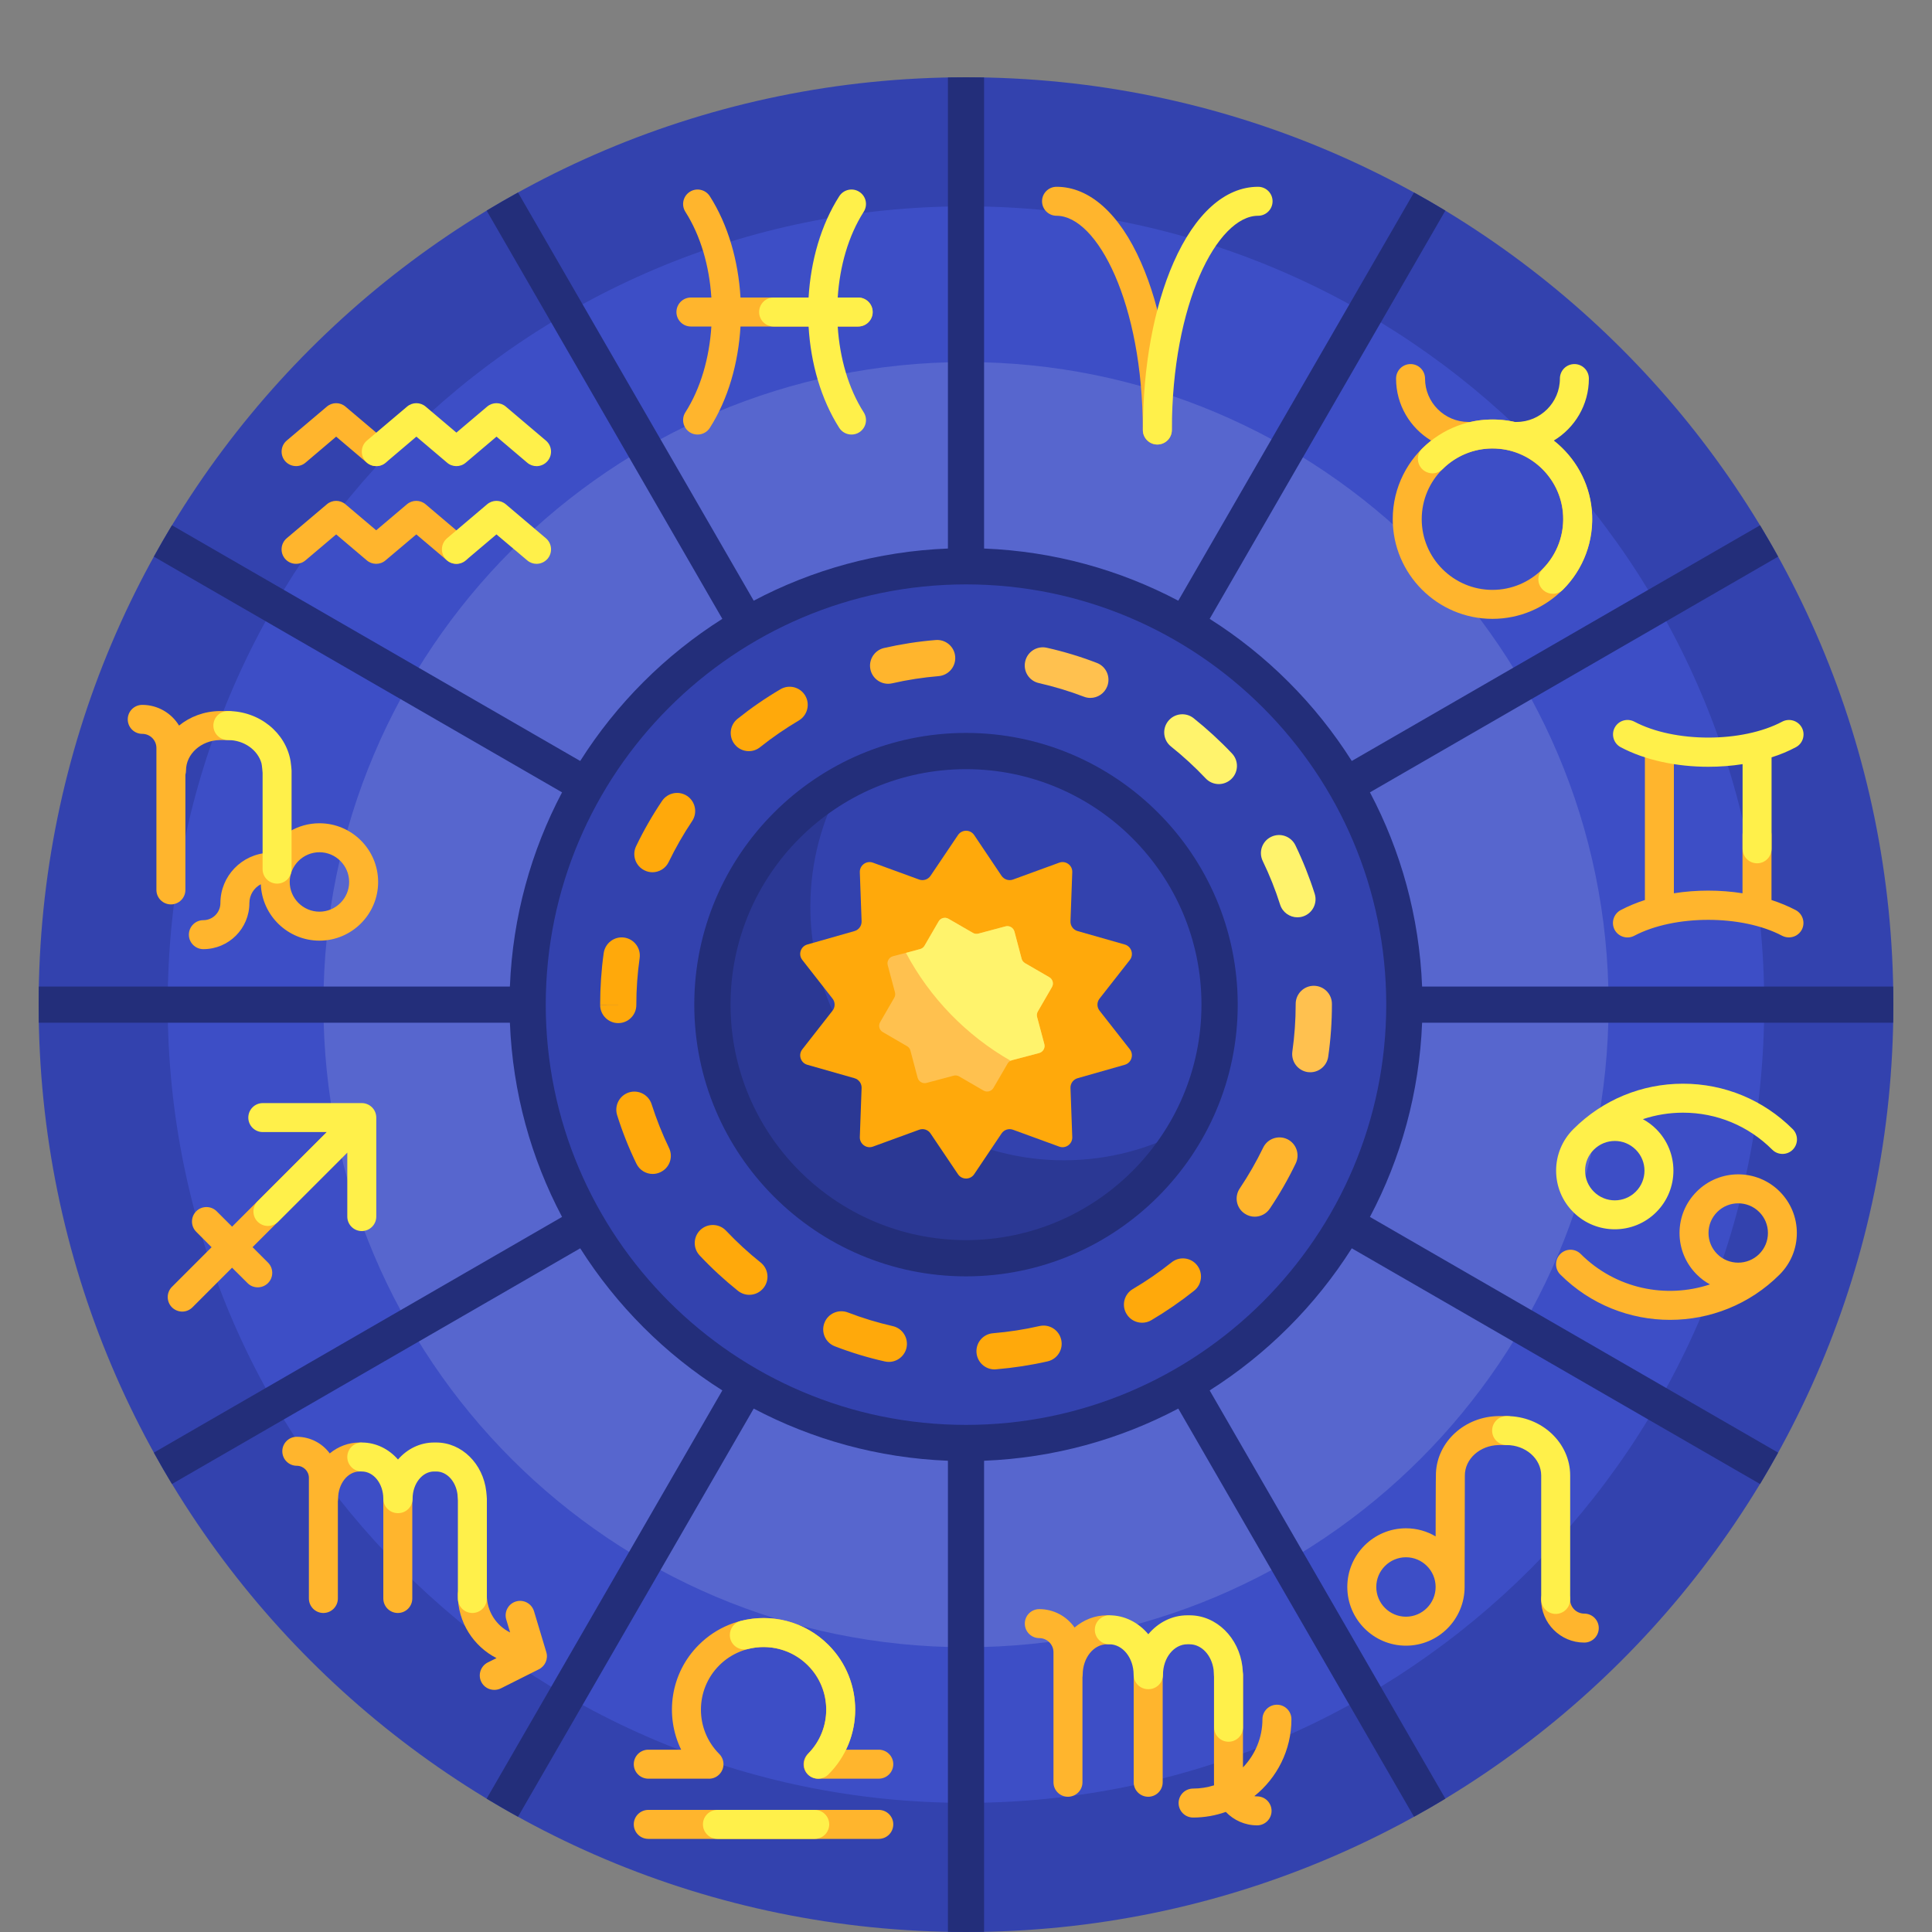 <svg width="25" height="25" viewBox="0 0 25 25" fill="none" xmlns="http://www.w3.org/2000/svg">
<rect x="0" y="0" width="25" height="25" fill="#808080" stroke="none"/>
<g clip-path="url(#clip0_2480_7714)">
<path d="M24.5 13C24.5 19.627 19.127 25 12.5 25C5.873 25 0.5 19.627 0.5 13C0.5 6.373 5.873 1 12.5 1C19.127 1 24.5 6.373 24.5 13Z" fill="#3342AE"/>
<path d="M22.829 13C22.829 18.705 18.204 23.329 12.499 23.329C6.795 23.329 2.17 18.705 2.17 13C2.17 7.295 6.795 2.67 12.499 2.67C18.204 2.67 22.829 7.295 22.829 13Z" fill="#3D4EC6"/>
<path d="M20.815 13C20.815 17.593 17.092 21.315 12.5 21.315C7.907 21.315 4.185 17.593 4.185 13C4.185 8.408 7.907 4.685 12.5 4.685C17.092 4.685 20.815 8.408 20.815 13Z" fill="#5766CE"/>
<path d="M18.172 13C18.172 16.133 15.633 18.672 12.5 18.672C9.368 18.672 6.828 16.133 6.828 13C6.828 9.868 9.368 7.328 12.5 7.328C15.633 7.328 18.172 9.868 18.172 13Z" fill="#3342AE"/>
<path d="M15.366 14.599C14.805 15.603 13.732 16.281 12.5 16.281C10.688 16.281 9.219 14.812 9.219 13C9.219 11.768 9.897 10.695 10.901 10.134C10.637 10.607 10.486 11.152 10.486 11.733C10.486 13.545 11.955 15.014 13.767 15.014C14.348 15.014 14.893 14.863 15.366 14.599Z" fill="#2B3894"/>
<path d="M24.498 13.234C24.499 13.156 24.5 13.078 24.5 13C24.5 12.922 24.499 12.844 24.498 12.766H18.402C18.366 11.861 18.127 11.009 17.727 10.253L23.009 7.203C22.934 7.066 22.855 6.931 22.775 6.797L17.492 9.847C17.023 9.106 16.394 8.477 15.653 8.008L18.703 2.725C18.569 2.645 18.434 2.566 18.297 2.491L15.247 7.773C14.491 7.374 13.639 7.134 12.734 7.098V1.002C12.656 1.001 12.578 1 12.5 1C12.422 1 12.344 1.001 12.266 1.002V7.098C11.361 7.134 10.509 7.373 9.753 7.773L6.703 2.491C6.566 2.566 6.431 2.645 6.297 2.725L9.347 8.008C8.606 8.477 7.977 9.106 7.508 9.847L2.225 6.797C2.145 6.931 2.066 7.066 1.991 7.203L7.273 10.253C6.874 11.009 6.634 11.861 6.598 12.766H0.502C0.501 12.844 0.5 12.922 0.5 13C0.5 13.078 0.501 13.156 0.502 13.234H6.598C6.634 14.139 6.873 14.991 7.273 15.747L1.991 18.797C2.066 18.934 2.145 19.069 2.225 19.203L7.508 16.153C7.977 16.893 8.606 17.523 9.347 17.992L6.297 23.275C6.431 23.355 6.566 23.434 6.703 23.509L9.753 18.227C10.509 18.626 11.361 18.866 12.266 18.902V24.998C12.344 24.999 12.422 25 12.5 25C12.578 25 12.656 24.999 12.734 24.998V18.902C13.639 18.866 14.491 18.626 15.247 18.227L18.297 23.509C18.434 23.434 18.569 23.355 18.703 23.275L15.653 17.992C16.393 17.523 17.023 16.893 17.492 16.153L22.775 19.203C22.855 19.069 22.934 18.934 23.009 18.797L17.727 15.747C18.127 14.991 18.366 14.139 18.402 13.234H24.498ZM12.5 18.438C9.502 18.438 7.062 15.998 7.062 13C7.062 10.002 9.502 7.562 12.5 7.562C15.498 7.562 17.938 10.002 17.938 13C17.938 15.998 15.498 18.438 12.5 18.438ZM12.5 9.484C10.562 9.484 8.984 11.062 8.984 13C8.984 14.938 10.562 16.516 12.5 16.516C14.438 16.516 16.016 14.938 16.016 13C16.016 11.062 14.438 9.484 12.5 9.484ZM12.5 16.047C10.82 16.047 9.453 14.68 9.453 13C9.453 11.32 10.82 9.953 12.5 9.953C14.18 9.953 15.547 11.32 15.547 13C15.547 14.68 14.18 16.047 12.5 16.047Z" fill="#232E7A"/>
<path d="M12.606 10.806L12.96 11.333C12.993 11.381 13.054 11.401 13.109 11.381L13.706 11.163C13.79 11.132 13.879 11.197 13.875 11.286L13.852 11.921C13.85 11.98 13.888 12.032 13.944 12.048L14.555 12.222C14.641 12.247 14.675 12.351 14.62 12.422L14.228 12.922C14.192 12.968 14.192 13.032 14.228 13.078L14.62 13.578C14.675 13.649 14.641 13.753 14.555 13.778L13.944 13.952C13.888 13.968 13.85 14.02 13.852 14.078L13.875 14.713C13.879 14.803 13.79 14.868 13.706 14.837L13.109 14.619C13.054 14.599 12.993 14.618 12.96 14.667L12.606 15.194C12.556 15.269 12.446 15.269 12.396 15.194L12.041 14.667C12.009 14.618 11.947 14.599 11.893 14.619L11.296 14.837C11.212 14.868 11.123 14.803 11.126 14.713L11.149 14.078C11.151 14.02 11.113 13.968 11.057 13.952L10.446 13.778C10.36 13.753 10.326 13.649 10.382 13.578L10.773 13.078C10.809 13.032 10.809 12.968 10.773 12.922L10.382 12.422C10.326 12.351 10.36 12.247 10.446 12.222L11.057 12.048C11.113 12.032 11.151 11.98 11.149 11.921L11.126 11.286C11.123 11.197 11.212 11.132 11.296 11.163L11.893 11.381C11.947 11.401 12.009 11.381 12.041 11.333L12.396 10.806C12.446 10.731 12.556 10.731 12.606 10.806Z" fill="#FFA90B"/>
<path d="M12.727 14.112L12.412 13.929C12.391 13.916 12.365 13.913 12.341 13.919L11.989 14.013C11.939 14.026 11.888 13.996 11.874 13.946L11.781 13.595C11.775 13.571 11.759 13.55 11.738 13.538L11.423 13.355C11.378 13.329 11.363 13.272 11.389 13.227L11.571 12.912C11.584 12.891 11.587 12.865 11.581 12.841L11.487 12.489C11.474 12.439 11.504 12.388 11.554 12.374L11.906 12.281C11.93 12.275 11.95 12.259 11.963 12.238L12.145 11.923C12.171 11.878 12.229 11.863 12.273 11.889L12.588 12.071C12.61 12.084 12.635 12.087 12.659 12.081L13.011 11.987C13.061 11.974 13.112 12.004 13.126 12.054L13.219 12.406C13.226 12.43 13.241 12.45 13.263 12.463L13.578 12.645C13.622 12.671 13.638 12.729 13.612 12.773L13.429 13.088C13.416 13.11 13.413 13.135 13.419 13.159L13.513 13.511C13.526 13.561 13.496 13.612 13.446 13.626L13.095 13.719C13.071 13.726 13.05 13.741 13.038 13.763L12.855 14.078C12.829 14.122 12.772 14.138 12.727 14.112Z" fill="#FFC14F"/>
<path d="M13.612 12.773L13.43 13.088C13.417 13.11 13.414 13.135 13.42 13.159L13.514 13.511C13.527 13.561 13.497 13.612 13.447 13.626L13.095 13.719C13.089 13.721 13.083 13.723 13.077 13.726C12.504 13.398 12.033 12.913 11.723 12.33L11.906 12.281C11.93 12.275 11.951 12.259 11.963 12.238L12.146 11.923C12.172 11.878 12.229 11.863 12.274 11.889L12.589 12.071C12.61 12.084 12.636 12.087 12.66 12.081L13.012 11.987C13.062 11.974 13.113 12.004 13.127 12.054L13.22 12.406C13.226 12.43 13.242 12.45 13.264 12.463L13.578 12.645C13.623 12.671 13.638 12.729 13.612 12.773Z" fill="#FFF36C"/>
<path d="M4.134 10.653C3.852 10.653 3.606 10.807 3.475 11.035C3.129 11.051 2.852 11.337 2.852 11.686C2.852 11.808 2.753 11.907 2.631 11.907C2.528 11.907 2.444 11.991 2.444 12.095C2.444 12.198 2.528 12.282 2.631 12.282C2.96 12.282 3.227 12.015 3.227 11.686C3.227 11.58 3.287 11.488 3.375 11.442C3.39 11.847 3.725 12.172 4.134 12.172C4.552 12.172 4.893 11.831 4.893 11.413C4.893 10.994 4.552 10.653 4.134 10.653ZM4.134 11.797C3.922 11.797 3.749 11.624 3.749 11.413C3.749 11.201 3.922 11.028 4.134 11.028C4.345 11.028 4.518 11.201 4.518 11.413C4.518 11.624 4.345 11.797 4.134 11.797ZM5.335 19.393V20.684C5.335 20.788 5.252 20.872 5.148 20.872C5.044 20.872 4.96 20.788 4.96 20.684V19.393C4.96 19.289 5.044 19.205 5.148 19.205C5.252 19.205 5.335 19.289 5.335 19.393ZM5.905 7.296C5.862 7.296 5.819 7.281 5.784 7.251L5.387 6.915L4.989 7.251C4.918 7.312 4.814 7.31 4.745 7.25L4.35 6.915L3.953 7.251C3.874 7.318 3.755 7.309 3.688 7.23C3.621 7.151 3.631 7.032 3.71 6.965L4.229 6.526C4.298 6.466 4.401 6.466 4.471 6.526L4.868 6.862L5.265 6.526C5.335 6.466 5.438 6.466 5.508 6.526L6.026 6.965C6.105 7.032 6.115 7.151 6.048 7.23C6.011 7.273 5.958 7.296 5.905 7.296ZM4.841 18.854C4.841 18.957 4.757 19.041 4.653 19.041C4.5 19.041 4.375 19.199 4.375 19.393C4.375 19.404 4.374 19.416 4.372 19.426V20.684C4.372 20.788 4.288 20.872 4.184 20.872C4.081 20.872 3.997 20.788 3.997 20.684V19.123C3.997 19.037 3.927 18.967 3.84 18.967C3.737 18.967 3.653 18.883 3.653 18.779C3.653 18.676 3.737 18.592 3.84 18.592C4.015 18.592 4.17 18.676 4.267 18.807C4.375 18.718 4.509 18.666 4.653 18.666C4.757 18.666 4.841 18.75 4.841 18.854ZM8.753 4.038C8.753 3.934 8.837 3.85 8.94 3.85H9.205C9.179 3.445 9.067 3.051 8.869 2.741C8.813 2.653 8.839 2.538 8.926 2.482C9.013 2.426 9.129 2.452 9.185 2.539C9.422 2.91 9.554 3.375 9.582 3.85H11.104C11.207 3.85 11.291 3.934 11.291 4.038C11.291 4.141 11.207 4.225 11.104 4.225H9.582C9.554 4.701 9.422 5.165 9.185 5.537C9.149 5.593 9.088 5.623 9.027 5.623C8.992 5.623 8.957 5.614 8.926 5.594C8.839 5.538 8.813 5.422 8.869 5.335C9.067 5.025 9.179 4.631 9.205 4.225H8.94C8.837 4.225 8.753 4.141 8.753 4.038ZM18.022 6.718C18.022 7.429 18.601 8.008 19.312 8.008C20.023 8.008 20.602 7.429 20.602 6.718C20.602 6.007 20.023 5.428 19.312 5.428C19.212 5.428 19.114 5.439 19.021 5.461C19.015 5.461 19.008 5.46 19.002 5.46C18.692 5.46 18.44 5.208 18.44 4.899C18.44 4.795 18.356 4.711 18.253 4.711C18.149 4.711 18.065 4.795 18.065 4.899C18.065 5.239 18.247 5.537 18.519 5.701C18.217 5.937 18.022 6.305 18.022 6.718ZM19.312 5.803C19.817 5.803 20.227 6.213 20.227 6.718C20.227 7.222 19.817 7.633 19.312 7.633C18.808 7.633 18.397 7.222 18.397 6.718C18.397 6.213 18.808 5.803 19.312 5.803ZM3.468 16.338C3.541 16.411 3.541 16.53 3.468 16.603C3.431 16.64 3.383 16.658 3.335 16.658C3.287 16.658 3.239 16.64 3.203 16.603L3.003 16.404L2.49 16.917C2.454 16.953 2.406 16.972 2.358 16.972C2.31 16.972 2.262 16.953 2.225 16.917C2.152 16.843 2.152 16.725 2.225 16.652L2.738 16.139L2.539 15.939C2.466 15.866 2.466 15.747 2.539 15.674C2.612 15.601 2.731 15.601 2.804 15.674L3.003 15.873L4.472 14.405C4.545 14.331 4.664 14.331 4.737 14.405C4.81 14.478 4.81 14.597 4.737 14.67L3.268 16.138L3.468 16.338ZM2.212 11.703C2.108 11.703 2.024 11.619 2.024 11.516V9.679C2.024 9.578 1.942 9.496 1.841 9.496C1.737 9.496 1.653 9.412 1.653 9.308C1.653 9.205 1.737 9.121 1.841 9.121C2.042 9.121 2.219 9.228 2.317 9.389C2.458 9.274 2.641 9.204 2.841 9.201C2.846 9.201 2.954 9.201 2.959 9.201C3.062 9.201 3.042 9.285 3.042 9.389C3.042 9.492 3.073 9.576 2.97 9.576C2.966 9.576 2.848 9.576 2.844 9.576C2.602 9.581 2.407 9.756 2.407 9.97C2.407 9.989 2.404 10.008 2.399 10.025V11.516C2.399 11.619 2.315 11.703 2.212 11.703ZM3.688 5.965C3.622 5.886 3.631 5.768 3.71 5.701L4.229 5.262C4.299 5.202 4.401 5.202 4.471 5.262L4.99 5.701C5.069 5.768 5.078 5.886 5.011 5.965C4.974 6.009 4.921 6.032 4.868 6.032C4.825 6.032 4.782 6.017 4.747 5.987L4.35 5.65L3.953 5.987C3.874 6.054 3.755 6.044 3.688 5.965ZM20.688 21.067C20.688 21.171 20.604 21.255 20.5 21.255C20.192 21.255 19.942 21.004 19.942 20.697C19.942 20.593 20.026 20.509 20.129 20.509C20.233 20.509 20.317 20.593 20.317 20.697C20.317 20.798 20.399 20.88 20.5 20.88C20.604 20.88 20.688 20.964 20.688 21.067ZM16.231 23.242C16.242 23.244 16.255 23.245 16.267 23.245C16.37 23.245 16.454 23.329 16.454 23.433C16.454 23.536 16.37 23.62 16.267 23.62C16.108 23.62 15.964 23.553 15.862 23.446C15.73 23.493 15.587 23.519 15.439 23.519C15.335 23.519 15.251 23.435 15.251 23.331C15.251 23.228 15.335 23.144 15.439 23.144C15.533 23.144 15.624 23.129 15.71 23.102C15.709 23.091 15.709 23.079 15.709 23.068C15.709 23.066 15.709 23.064 15.709 23.063V21.671C15.709 21.567 15.793 21.483 15.896 21.483C16 21.483 16.084 21.567 16.084 21.671V22.87C16.24 22.708 16.336 22.488 16.336 22.246C16.336 22.143 16.42 22.059 16.524 22.059C16.627 22.059 16.711 22.143 16.711 22.246C16.711 22.649 16.523 23.008 16.231 23.242ZM7.069 21.378C7.096 21.465 7.055 21.559 6.974 21.6L6.48 21.848C6.453 21.861 6.424 21.867 6.396 21.867C6.327 21.867 6.261 21.83 6.228 21.764C6.182 21.672 6.219 21.559 6.312 21.512L6.425 21.456C6.128 21.304 5.924 20.994 5.924 20.638C5.924 20.535 6.008 20.451 6.111 20.451C6.215 20.451 6.299 20.535 6.299 20.638C6.299 20.851 6.422 21.036 6.601 21.124L6.551 20.957C6.521 20.858 6.577 20.753 6.676 20.723C6.775 20.693 6.88 20.75 6.91 20.849L7.069 21.378ZM21.956 15.418C21.812 15.562 21.733 15.752 21.733 15.955C21.733 16.158 21.812 16.348 21.956 16.492C22.008 16.544 22.065 16.587 22.127 16.62C21.559 16.809 20.907 16.678 20.455 16.227C20.382 16.153 20.263 16.153 20.19 16.227C20.117 16.3 20.117 16.419 20.19 16.492C20.581 16.883 21.096 17.079 21.61 17.079C22.124 17.079 22.638 16.883 23.029 16.492C23.172 16.348 23.251 16.158 23.251 15.955C23.251 15.752 23.172 15.562 23.029 15.418C22.733 15.122 22.252 15.122 21.956 15.418ZM22.764 16.227C22.614 16.376 22.37 16.376 22.221 16.227C22.148 16.154 22.108 16.058 22.108 15.955C22.108 15.852 22.148 15.756 22.221 15.683C22.296 15.608 22.394 15.571 22.492 15.571C22.591 15.571 22.689 15.608 22.764 15.683C22.837 15.756 22.877 15.852 22.877 15.955C22.877 16.058 22.837 16.154 22.764 16.227ZM23.315 12.031C23.281 12.094 23.216 12.13 23.149 12.13C23.119 12.13 23.089 12.123 23.061 12.109C22.543 11.834 21.666 11.834 21.147 12.109C21.055 12.157 20.942 12.122 20.893 12.031C20.845 11.939 20.88 11.826 20.971 11.777C21.068 11.726 21.174 11.682 21.285 11.646V9.762C21.285 9.658 21.369 9.574 21.472 9.574C21.576 9.574 21.66 9.658 21.66 9.762V11.559C21.95 11.513 22.258 11.513 22.548 11.559V10.805C22.548 10.701 22.632 10.617 22.735 10.617C22.839 10.617 22.923 10.701 22.923 10.805V11.646C23.034 11.682 23.14 11.726 23.237 11.777C23.328 11.826 23.363 11.939 23.315 12.031ZM19.504 18.324C19.502 18.324 19.398 18.324 19.396 18.324C18.957 18.327 18.6 18.652 18.581 19.059C18.578 19.07 18.577 19.881 18.577 19.881C18.465 19.814 18.333 19.776 18.193 19.776C17.775 19.776 17.434 20.117 17.434 20.535C17.434 20.954 17.775 21.295 18.193 21.295C18.612 21.295 18.952 20.954 18.952 20.535C18.952 20.498 18.955 19.103 18.955 19.093C18.955 18.879 19.149 18.704 19.391 18.699C19.395 18.699 19.483 18.699 19.487 18.699C19.59 18.699 19.59 18.615 19.59 18.512C19.59 18.408 19.608 18.324 19.504 18.324ZM18.193 20.92C17.981 20.92 17.809 20.747 17.809 20.535C17.809 20.324 17.981 20.151 18.193 20.151C18.405 20.151 18.577 20.324 18.577 20.535C18.577 20.747 18.405 20.92 18.193 20.92ZM11.559 22.829C11.559 22.932 11.475 23.016 11.371 23.016C11.371 23.016 10.591 23.016 10.586 23.016C10.538 23.016 10.49 22.998 10.453 22.962C10.38 22.888 10.38 22.77 10.453 22.696C10.77 22.38 10.77 21.866 10.453 21.55C10.137 21.234 9.623 21.234 9.307 21.55C8.991 21.866 8.991 22.38 9.307 22.696C9.38 22.77 9.38 22.888 9.307 22.961C9.267 23.002 9.213 23.02 9.16 23.016C9.155 23.016 8.389 23.016 8.389 23.016C8.285 23.016 8.201 22.932 8.201 22.829C8.201 22.725 8.285 22.641 8.389 22.641H8.814C8.599 22.199 8.675 21.651 9.042 21.285C9.504 20.822 10.256 20.822 10.719 21.285C11.085 21.651 11.161 22.199 10.947 22.641H11.371C11.475 22.641 11.559 22.725 11.559 22.829ZM11.559 23.607C11.559 23.711 11.475 23.795 11.371 23.795H8.389C8.285 23.795 8.201 23.711 8.201 23.607C8.201 23.504 8.285 23.42 8.389 23.42H11.371C11.475 23.42 11.559 23.504 11.559 23.607ZM15.045 21.671V23.063C15.045 23.166 14.961 23.25 14.858 23.25C14.754 23.25 14.67 23.166 14.67 23.063V21.671C14.67 21.567 14.754 21.483 14.858 21.483C14.961 21.483 15.045 21.567 15.045 21.671ZM14.512 21.089C14.512 21.193 14.428 21.277 14.324 21.277C14.151 21.277 14.01 21.453 14.01 21.671C14.01 21.683 14.008 21.694 14.007 21.705V23.063C14.007 23.166 13.922 23.25 13.819 23.25C13.715 23.25 13.632 23.166 13.632 23.063V21.38C13.632 21.279 13.549 21.197 13.448 21.197C13.345 21.197 13.261 21.113 13.261 21.009C13.261 20.905 13.345 20.822 13.448 20.822C13.637 20.822 13.804 20.916 13.905 21.06C14.022 20.961 14.167 20.902 14.324 20.902C14.428 20.902 14.512 20.986 14.512 21.089ZM14.765 3.396C15.022 3.978 15.163 4.748 15.163 5.565C15.163 5.668 15.079 5.752 14.975 5.752C14.872 5.752 14.788 5.668 14.788 5.565C14.788 3.931 14.2 2.792 13.672 2.792C13.568 2.792 13.484 2.708 13.484 2.604C13.484 2.501 13.568 2.417 13.672 2.417C14.099 2.417 14.488 2.765 14.765 3.396Z" fill="#FFB52D"/>
<path d="M12.869 17.72C12.748 17.72 12.646 17.627 12.636 17.504C12.625 17.375 12.721 17.262 12.85 17.252C13.052 17.235 13.255 17.204 13.451 17.159C13.578 17.13 13.703 17.209 13.732 17.336C13.761 17.462 13.682 17.587 13.556 17.616C13.337 17.666 13.113 17.7 12.888 17.719C12.882 17.719 12.875 17.72 12.869 17.72ZM11.502 17.623C11.484 17.623 11.467 17.621 11.449 17.617C11.23 17.568 11.012 17.502 10.803 17.421C10.682 17.375 10.621 17.239 10.668 17.118C10.714 16.997 10.85 16.937 10.971 16.983C11.16 17.056 11.356 17.115 11.553 17.16C11.679 17.189 11.758 17.314 11.73 17.441C11.705 17.549 11.608 17.623 11.502 17.623ZM14.778 17.116C14.698 17.116 14.62 17.075 14.576 17C14.51 16.889 14.548 16.745 14.659 16.68C14.834 16.577 15.002 16.461 15.16 16.335C15.261 16.254 15.409 16.27 15.49 16.372C15.57 16.473 15.554 16.62 15.453 16.701C15.277 16.841 15.09 16.97 14.897 17.084C14.86 17.106 14.819 17.116 14.778 17.116ZM9.696 16.755C9.645 16.755 9.594 16.738 9.55 16.704C9.375 16.564 9.208 16.41 9.054 16.246C8.965 16.152 8.969 16.004 9.063 15.915C9.158 15.826 9.306 15.831 9.395 15.925C9.534 16.072 9.685 16.211 9.843 16.337C9.944 16.418 9.961 16.565 9.88 16.666C9.834 16.724 9.765 16.755 9.696 16.755ZM8.446 15.191C8.359 15.191 8.276 15.142 8.235 15.058C8.137 14.856 8.053 14.645 7.986 14.431C7.947 14.307 8.015 14.176 8.138 14.136C8.262 14.097 8.393 14.166 8.432 14.289C8.494 14.482 8.569 14.672 8.657 14.854C8.714 14.971 8.665 15.111 8.548 15.167C8.515 15.183 8.481 15.191 8.446 15.191ZM8 13.239C7.871 13.239 7.766 13.134 7.766 13.005H8L7.766 13.004C7.766 12.777 7.781 12.552 7.812 12.332C7.831 12.204 7.949 12.114 8.077 12.132C8.205 12.15 8.295 12.269 8.277 12.397C8.249 12.596 8.234 12.798 8.234 13L8.234 13.005C8.234 13.134 8.129 13.239 8 13.239ZM8.442 11.287C8.408 11.287 8.373 11.279 8.341 11.263C8.224 11.207 8.175 11.067 8.231 10.95C8.328 10.748 8.441 10.551 8.567 10.364C8.639 10.257 8.784 10.228 8.892 10.3C8.999 10.372 9.028 10.518 8.956 10.625C8.843 10.794 8.741 10.972 8.653 11.154C8.613 11.238 8.529 11.287 8.442 11.287ZM9.69 9.72C9.621 9.72 9.553 9.69 9.507 9.632C9.426 9.531 9.442 9.383 9.543 9.302C9.718 9.162 9.905 9.033 10.099 8.919C10.21 8.853 10.354 8.89 10.42 9.002C10.485 9.113 10.448 9.257 10.337 9.323C10.163 9.426 9.994 9.542 9.836 9.668C9.793 9.703 9.741 9.72 9.69 9.72Z" fill="#FFA90B"/>
<path d="M15.772 10.146C15.709 10.146 15.647 10.121 15.601 10.072C15.462 9.925 15.311 9.786 15.153 9.66C15.052 9.58 15.035 9.432 15.116 9.331C15.196 9.23 15.344 9.213 15.445 9.293C15.62 9.433 15.788 9.587 15.942 9.75C16.031 9.844 16.027 9.993 15.932 10.082C15.887 10.124 15.829 10.146 15.772 10.146ZM16.788 11.87C16.689 11.87 16.597 11.806 16.565 11.707C16.504 11.514 16.428 11.324 16.34 11.142C16.283 11.025 16.332 10.885 16.448 10.829C16.565 10.772 16.705 10.821 16.762 10.937C16.86 11.14 16.944 11.351 17.012 11.565C17.051 11.688 16.983 11.82 16.86 11.859C16.836 11.867 16.812 11.87 16.788 11.87Z" fill="#FFF36C"/>
<path d="M16.955 13.875C16.944 13.875 16.933 13.874 16.922 13.873C16.794 13.854 16.705 13.736 16.723 13.607C16.751 13.408 16.766 13.203 16.766 13L16.766 12.991C16.766 12.861 16.871 12.756 17 12.756C17.13 12.756 17.235 12.861 17.235 12.991V12.997C17.235 13.225 17.219 13.452 17.187 13.674C17.17 13.79 17.07 13.875 16.955 13.875ZM14.109 9.031C14.081 9.031 14.053 9.026 14.025 9.015C13.836 8.943 13.64 8.884 13.443 8.839C13.316 8.811 13.237 8.685 13.266 8.559C13.294 8.433 13.419 8.353 13.546 8.382C13.765 8.431 13.983 8.497 14.193 8.578C14.314 8.624 14.374 8.759 14.328 8.88C14.292 8.974 14.203 9.031 14.109 9.031Z" fill="#FFC14F"/>
<path d="M16.236 15.744C16.191 15.744 16.146 15.731 16.106 15.704C15.998 15.632 15.97 15.486 16.042 15.379C16.155 15.21 16.257 15.033 16.345 14.851C16.401 14.734 16.541 14.685 16.658 14.741C16.774 14.797 16.823 14.938 16.767 15.054C16.67 15.256 16.557 15.453 16.431 15.64C16.386 15.707 16.312 15.744 16.236 15.744ZM11.492 8.848C11.385 8.848 11.289 8.774 11.264 8.666C11.235 8.54 11.314 8.414 11.44 8.385C11.659 8.335 11.883 8.3 12.107 8.282C12.236 8.271 12.35 8.367 12.36 8.496C12.371 8.625 12.275 8.738 12.146 8.749C11.944 8.766 11.741 8.797 11.545 8.842C11.527 8.846 11.509 8.848 11.492 8.848Z" fill="#FFB52D"/>
<path d="M23.238 9.669C23.141 9.721 23.035 9.765 22.924 9.8V10.984C22.924 11.087 22.84 11.171 22.737 11.171C22.633 11.171 22.549 11.087 22.549 10.984V9.888C22.404 9.911 22.255 9.922 22.105 9.922C21.697 9.922 21.29 9.838 20.972 9.669C20.881 9.621 20.846 9.507 20.894 9.416C20.943 9.324 21.056 9.29 21.148 9.338C21.667 9.613 22.544 9.613 23.062 9.338C23.154 9.29 23.267 9.325 23.316 9.416C23.364 9.507 23.33 9.621 23.238 9.669ZM15.164 5.565C15.164 3.931 15.752 2.792 16.28 2.792C16.383 2.792 16.467 2.708 16.467 2.604C16.467 2.501 16.383 2.417 16.28 2.417C15.852 2.417 15.464 2.765 15.186 3.396C14.93 3.978 14.789 4.748 14.789 5.565C14.789 5.668 14.873 5.752 14.976 5.752C15.08 5.752 15.164 5.668 15.164 5.565ZM11.293 4.038C11.293 3.934 11.209 3.85 11.105 3.85H10.84C10.866 3.445 10.978 3.051 11.176 2.741C11.232 2.653 11.207 2.538 11.119 2.482C11.032 2.426 10.916 2.452 10.86 2.539C10.623 2.91 10.491 3.375 10.463 3.85H10.01C9.907 3.85 9.823 3.934 9.823 4.038C9.823 4.141 9.907 4.225 10.01 4.225H10.463C10.491 4.701 10.623 5.165 10.86 5.537C10.896 5.593 10.957 5.623 11.018 5.623C11.053 5.623 11.088 5.614 11.119 5.594C11.207 5.538 11.232 5.422 11.176 5.335C10.978 5.025 10.866 4.631 10.84 4.225H11.105C11.209 4.225 11.293 4.141 11.293 4.038ZM7.064 6.965L6.546 6.526C6.476 6.466 6.373 6.466 6.303 6.526L5.785 6.965C5.706 7.032 5.696 7.151 5.763 7.23C5.83 7.309 5.948 7.318 6.027 7.251L6.424 6.915L6.822 7.251C6.857 7.281 6.9 7.296 6.943 7.296C6.996 7.296 7.049 7.273 7.086 7.23C7.153 7.151 7.143 7.032 7.064 6.965ZM5.783 5.985L5.388 5.65L4.991 5.987C4.912 6.054 4.793 6.044 4.726 5.965C4.659 5.886 4.669 5.768 4.748 5.701L5.267 5.262C5.336 5.202 5.439 5.202 5.509 5.262L5.906 5.598L6.303 5.262C6.373 5.202 6.476 5.202 6.546 5.262L7.064 5.701C7.143 5.768 7.153 5.886 7.086 5.965C7.049 6.009 6.996 6.032 6.943 6.032C6.9 6.032 6.857 6.017 6.822 5.987L6.425 5.65L6.027 5.987C5.956 6.048 5.851 6.046 5.783 5.985ZM19.495 18.324C19.392 18.324 19.308 18.408 19.308 18.512C19.308 18.615 19.392 18.699 19.495 18.699C19.742 18.699 19.943 18.876 19.943 19.093V20.697C19.943 20.8 20.027 20.884 20.131 20.884C20.234 20.884 20.318 20.8 20.318 20.697V19.093C20.318 18.669 19.949 18.324 19.495 18.324ZM21.432 15.685C21.728 15.389 21.728 14.908 21.432 14.611C21.38 14.559 21.322 14.516 21.259 14.482C21.424 14.427 21.599 14.398 21.778 14.398C22.214 14.398 22.624 14.568 22.933 14.877C23.006 14.95 23.125 14.95 23.198 14.877C23.271 14.803 23.271 14.685 23.198 14.611C22.818 14.232 22.314 14.023 21.778 14.023C21.242 14.023 20.738 14.232 20.359 14.611C20.359 14.612 20.358 14.612 20.358 14.612C20.215 14.755 20.136 14.946 20.136 15.148C20.136 15.351 20.215 15.542 20.359 15.685C20.507 15.833 20.701 15.907 20.895 15.907C21.09 15.907 21.284 15.833 21.432 15.685ZM21.167 14.877C21.317 15.027 21.317 15.27 21.167 15.42C21.017 15.57 20.774 15.57 20.624 15.42C20.551 15.347 20.511 15.251 20.511 15.148C20.511 15.046 20.551 14.949 20.624 14.877C20.699 14.802 20.797 14.764 20.896 14.764C20.994 14.764 21.092 14.802 21.167 14.877ZM20.598 6.596C20.564 6.235 20.378 5.915 20.106 5.701C20.378 5.537 20.56 5.239 20.56 4.899C20.56 4.795 20.476 4.711 20.373 4.711C20.269 4.711 20.185 4.795 20.185 4.899C20.185 5.208 19.933 5.46 19.624 5.46C19.618 5.46 19.612 5.461 19.606 5.461C19.55 5.448 19.494 5.439 19.436 5.434C19.031 5.396 18.66 5.547 18.4 5.808C18.328 5.88 18.331 5.998 18.403 6.07C18.477 6.143 18.595 6.143 18.668 6.07C18.854 5.885 19.119 5.779 19.407 5.808C19.835 5.85 20.181 6.196 20.224 6.624C20.252 6.912 20.146 7.177 19.962 7.363C19.888 7.436 19.888 7.555 19.961 7.628C20.033 7.7 20.151 7.703 20.224 7.631C20.485 7.371 20.635 7 20.598 6.596ZM16.077 21.567C16.031 21.192 15.742 20.902 15.393 20.902C15.388 20.902 15.369 20.902 15.364 20.902C15.165 20.902 14.985 20.996 14.859 21.147C14.733 20.996 14.554 20.902 14.355 20.902C14.251 20.902 14.167 20.986 14.167 21.089C14.167 21.193 14.251 21.277 14.355 21.277C14.528 21.277 14.669 21.453 14.669 21.671C14.669 21.774 14.753 21.858 14.857 21.858H14.862C14.965 21.858 15.049 21.774 15.049 21.671C15.049 21.453 15.19 21.277 15.364 21.277H15.393C15.55 21.277 15.68 21.421 15.704 21.608C15.706 21.628 15.708 21.688 15.71 21.697V22.351C15.71 22.454 15.794 22.538 15.897 22.538C16.001 22.538 16.085 22.454 16.085 22.351V21.671C16.085 21.661 16.079 21.591 16.077 21.567ZM10.73 23.607C10.73 23.504 10.646 23.42 10.543 23.42H9.283C9.18 23.42 9.096 23.504 9.096 23.607C9.096 23.711 9.18 23.795 9.283 23.795H10.543C10.646 23.795 10.73 23.711 10.73 23.607ZM10.72 22.961C10.683 22.998 10.635 23.016 10.587 23.016C10.541 23.016 10.496 23 10.46 22.966C10.38 22.893 10.388 22.765 10.463 22.687C10.771 22.371 10.768 21.863 10.455 21.55C10.245 21.34 9.948 21.269 9.679 21.338C9.56 21.369 9.444 21.28 9.444 21.157C9.444 21.072 9.501 20.997 9.584 20.975C9.977 20.874 10.412 20.977 10.72 21.285C11.182 21.747 11.182 22.499 10.72 22.961ZM6.292 19.298C6.251 18.942 5.976 18.666 5.645 18.666C5.64 18.666 5.636 18.666 5.631 18.666C5.627 18.666 5.622 18.666 5.617 18.666C5.434 18.666 5.268 18.75 5.15 18.886C5.031 18.75 4.865 18.666 4.682 18.666C4.578 18.666 4.494 18.75 4.494 18.854C4.494 18.957 4.578 19.041 4.682 19.041C4.835 19.041 4.96 19.199 4.96 19.393C4.96 19.497 5.044 19.58 5.148 19.58H5.15C5.15 19.58 5.151 19.58 5.152 19.58C5.255 19.58 5.339 19.497 5.339 19.393C5.339 19.199 5.464 19.041 5.617 19.041C5.622 19.041 5.627 19.041 5.631 19.041C5.636 19.041 5.64 19.041 5.645 19.041C5.784 19.041 5.899 19.17 5.92 19.338C5.922 19.356 5.924 19.41 5.925 19.418V20.684C5.925 20.788 6.009 20.872 6.112 20.872C6.216 20.872 6.3 20.788 6.3 20.684V19.393C6.3 19.383 6.295 19.32 6.292 19.298ZM4.681 14.274H3.4C3.297 14.274 3.213 14.358 3.213 14.462C3.213 14.565 3.297 14.649 3.4 14.649H4.229L3.334 15.544C3.261 15.617 3.261 15.736 3.334 15.809C3.371 15.845 3.419 15.864 3.467 15.864C3.515 15.864 3.563 15.845 3.599 15.809L4.494 14.914V15.743C4.494 15.846 4.578 15.93 4.681 15.93C4.785 15.93 4.869 15.846 4.869 15.743V14.462C4.869 14.358 4.785 14.274 4.681 14.274ZM3.76 9.849C3.698 9.482 3.357 9.201 2.948 9.201C2.845 9.201 2.761 9.285 2.761 9.389C2.761 9.492 2.845 9.576 2.948 9.576C3.158 9.576 3.334 9.704 3.383 9.875C3.391 9.906 3.397 9.99 3.398 10V11.247C3.398 11.351 3.482 11.434 3.586 11.434C3.689 11.434 3.773 11.351 3.773 11.247V9.97C3.773 9.958 3.765 9.877 3.76 9.849Z" fill="#FFF04A"/>
</g>
<defs>
<clipPath id="clip0_2480_7714">
<rect width="24" height="24" fill="white" transform="translate(0.5 1)"/>
</clipPath>
</defs>
</svg>
